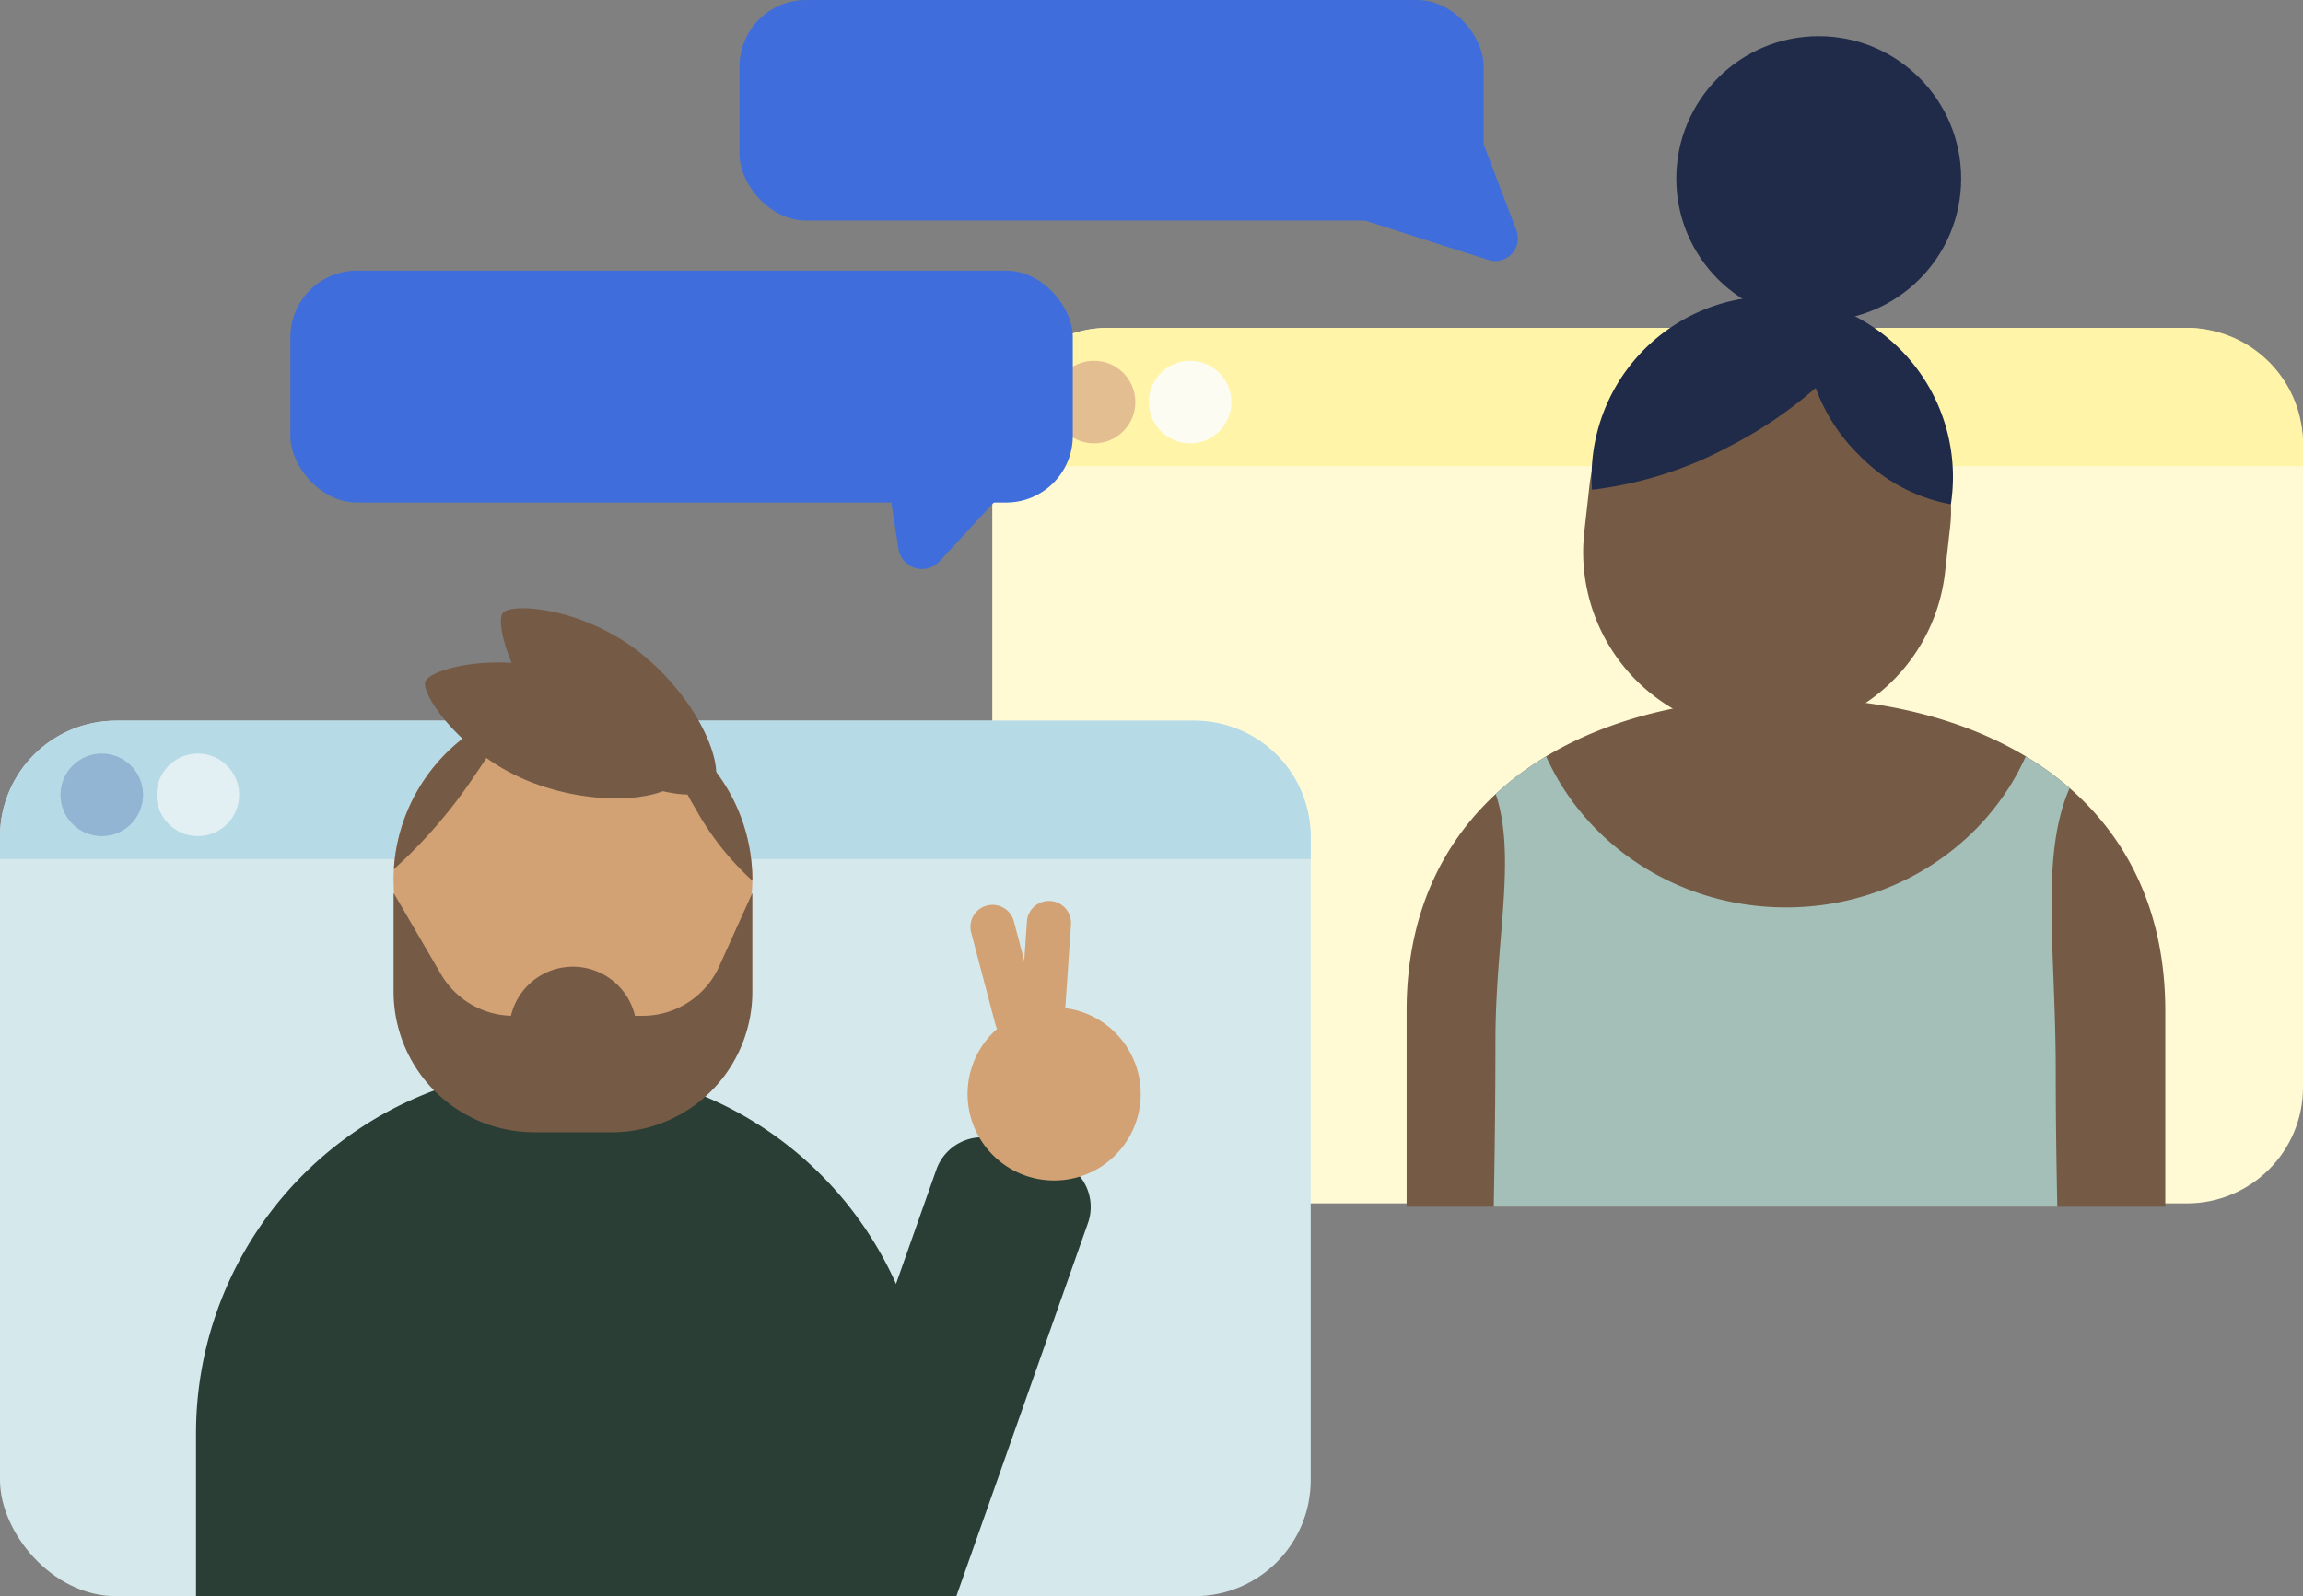 <svg xmlns="http://www.w3.org/2000/svg" width="487.278" height="337.822" viewBox="0 0 487.278 337.822"><rect x="0" y="0" width="487.278" height="337.822" fill="#808080" stroke="none"/><defs><style>.a{fill:#3f6ddb;}.b{fill:#fffad4;}.c{fill:#fff4a8;}.d{fill:#e3be90;}.e{fill:#fcfcf2;}.f{fill:#755a46;}.g{fill:#a3bfb7;}.h{fill:#202b4a;}.i{fill:#d5e8eb;}.j{fill:#b7dae7;}.k{fill:#91b5d2;}.l{fill:#e3f0f3;}.m{fill:#2b3e35;}.n{fill:#d2a174;}</style></defs><g transform="translate(-762.252 -144.597)"><rect class="a" width="157.459" height="46.678" rx="14.092" transform="translate(1076.177 191.275) rotate(-180)"/><path class="a" d="M1050.171,190.991l26.985,8.621a4.791,4.791,0,0,0,5.939-6.268l-7.1-18.681h-25.823Z"/><rect class="b" width="277.327" height="185.293" rx="24.558" transform="translate(972.203 213.992)"/><path class="c" d="M1249.53,243.28v-4.73a24.558,24.558,0,0,0-24.558-24.558H996.761A24.558,24.558,0,0,0,972.2,238.55v4.73Z"/><circle class="d" cx="8.738" cy="8.738" r="8.738" transform="translate(984.998 220.951)"/><circle class="e" cx="8.738" cy="8.738" r="8.738" transform="translate(1005.328 220.951)"/><rect class="a" width="165.547" height="49.075" rx="14.092" transform="translate(823.691 201.874)"/><path class="a" d="M981.225,241.5l-20.183,21.9a5.038,5.038,0,0,1-8.685-2.642L949.139,240l23.6-13.42Z"/><path class="f" d="M1220.394,358.483V400H1059.872V358.483c0-19.692,7.09-34.96,18.858-45.844l.21-.189c.246-.232.492-.456.744-.667.2-.19.393-.365.6-.526q.422-.369.842-.716c.084-.077.176-.147.256-.21.331-.28.667-.554,1-.814.105-.084.21-.169.316-.245.357-.288.714-.561,1.079-.828l.1-.077c.428-.316.855-.625,1.291-.933s.856-.6,1.291-.9l.371-.246c.33-.218.673-.441,1.01-.659l.443-.274c.363-.232.736-.456,1.107-.68,13.83-8.31,31.5-12.441,50.747-12.441s36.91,4.13,50.74,12.441c.3.182.609.365.9.555s.59.357.876.546c.484.309.969.631,1.445.954.948.64,1.881,1.311,2.786,2,.427.33.855.659,1.279,1a1.377,1.377,0,0,1,.113.09c.316.256.623.506.933.768.049.035.1.077.147.119.273.224.54.456.8.688C1212.743,322.356,1220.394,338.026,1220.394,358.483Z"/><path class="g" d="M1197.216,371.479c0,9.812.14,19.326.33,28.516H1078.309c.2-11.242.357-22.982.357-35.184,0-21.522,4.5-38.705.063-52.177l.21-.189c.246-.232.491-.456.743-.667a7.791,7.791,0,0,1,.6-.526q.422-.369.842-.716c.083-.077.175-.147.256-.21.33-.28.667-.554,1-.814.1-.084.21-.167.317-.245.357-.288.714-.561,1.079-.829l.1-.076c.428-.316.856-.625,1.29-.933s.857-.6,1.292-.9l.371-.246c.33-.218.673-.442,1.01-.659l.442-.274c.364-.232.736-.456,1.108-.68,8.422,18.8,27.975,31.973,50.747,31.973s42.325-13.17,50.74-31.973c.3.182.609.365.9.554s.59.358.877.547c.484.308.969.631,1.445.953.947.64,1.88,1.312,2.785,2,.428.33.855.659,1.28.995.042.029.078.063.113.091.316.256.623.505.933.768.048.035.1.077.147.119.273.224.54.456.8.688C1193.864,325.844,1197.216,345.5,1197.216,371.479Z"/><path class="f" d="M1130.064,222.2l19.643,2.191A28.521,28.521,0,0,1,1174.89,255.9l-1.094,9.814a38.4,38.4,0,0,1-42.416,33.9h0a38.4,38.4,0,0,1-33.918-42.4V257.2l1.095-9.815a28.521,28.521,0,0,1,31.506-25.184Z"/><path class="h" d="M1175.229,249.778c-.058.522-.116,1.038-.208,1.55a36.124,36.124,0,0,1-19.345-10.336,38.266,38.266,0,0,1-9.258-14.3,89.992,89.992,0,0,1-18.26,12.38,81.5,81.5,0,0,1-29.066,9.178,38.767,38.767,0,0,1,.147-6.956,38.23,38.23,0,0,1,47.857-32.7,37.666,37.666,0,0,1,10.452,4.546A38.225,38.225,0,0,1,1175.229,249.778Z"/><circle class="h" cx="30.136" cy="30.136" r="30.136" transform="translate(1116.929 152.252)"/><rect class="i" width="277.327" height="185.293" rx="24.558" transform="translate(762.252 297.126)"/><path class="j" d="M1039.578,326.414v-4.73a24.557,24.557,0,0,0-24.558-24.558H786.81a24.558,24.558,0,0,0-24.558,24.558v4.73Z"/><circle class="k" cx="8.738" cy="8.738" r="8.738" transform="translate(775.047 304.085)"/><circle class="l" cx="8.738" cy="8.738" r="8.738" transform="translate(795.377 304.085)"/><path class="m" d="M958.594,447.948v34.471H803.728V447.948a77.433,77.433,0,0,1,154.866,0Z"/><path class="n" d="M921.435,330.859v.115a37.956,37.956,0,0,1-75.91-.115c0-.771.019-1.542.067-2.307a37.957,37.957,0,0,1,75.844,2.307Z"/><path class="f" d="M891.673,384.231H875.287a29.757,29.757,0,0,1-29.757-29.757v-20.9l10.019,17.194a17.748,17.748,0,0,0,15.336,8.814h27.349a17.749,17.749,0,0,0,16.175-10.445l7.028-15.557v20.9a29.757,29.757,0,0,1-29.759,29.755Z"/><path class="f" d="M883.48,349.194h0a13.485,13.485,0,0,1,13.484,13.485v2.789H870v-2.789A13.484,13.484,0,0,1,883.48,349.194Z"/><path class="f" d="M870.977,295.015a127.558,127.558,0,0,1-8.538,14.076,105.409,105.409,0,0,1-16.847,19.458A37.984,37.984,0,0,1,870.977,295.015Z"/><path class="f" d="M921.436,330.859v.115a59.538,59.538,0,0,1-12.063-15.3,60.249,60.249,0,0,1-7.185-17.841A37.936,37.936,0,0,1,921.436,330.859Z"/><path class="f" d="M906.23,309.155c-1.644,4.35-16.354,6.742-31.253,1.112s-23.89-18.92-22.706-21.507c1.26-2.751,16.354-6.743,31.255-1.111S907.874,304.81,906.23,309.155Z"/><path class="f" d="M912.965,311.242c-2.982,3.567-17.657.988-29.881-9.223S866.74,276.3,868.709,274.244c2.093-2.184,17.657-.987,29.881,9.224S915.946,307.674,912.965,311.242Z"/><path class="m" d="M958.51,482.419l-26.67-9.4,28.522-80.875a10.28,10.28,0,0,1,13.112-6.272l12.692,4.479a10.274,10.274,0,0,1,6.278,13.105h0L964.6,482.416Z"/><circle class="n" cx="18.316" cy="18.316" r="18.316" transform="translate(966.975 357.806)"/><path class="n" d="M971.061,336.26h0a4.67,4.67,0,0,1,5.707,3.325l5.115,19.4a4.67,4.67,0,0,1-3.325,5.706h0a4.671,4.671,0,0,1-5.707-3.324l-5.114-19.4A4.669,4.669,0,0,1,971.061,336.26Z"/><path class="n" d="M984.513,335.288h0a4.67,4.67,0,0,1,4.341,4.977l-1.446,21.191a4.67,4.67,0,0,1-4.977,4.341h0a4.668,4.668,0,0,1-4.341-4.976l1.446-21.192A4.669,4.669,0,0,1,984.513,335.288Z"/></g></svg>
